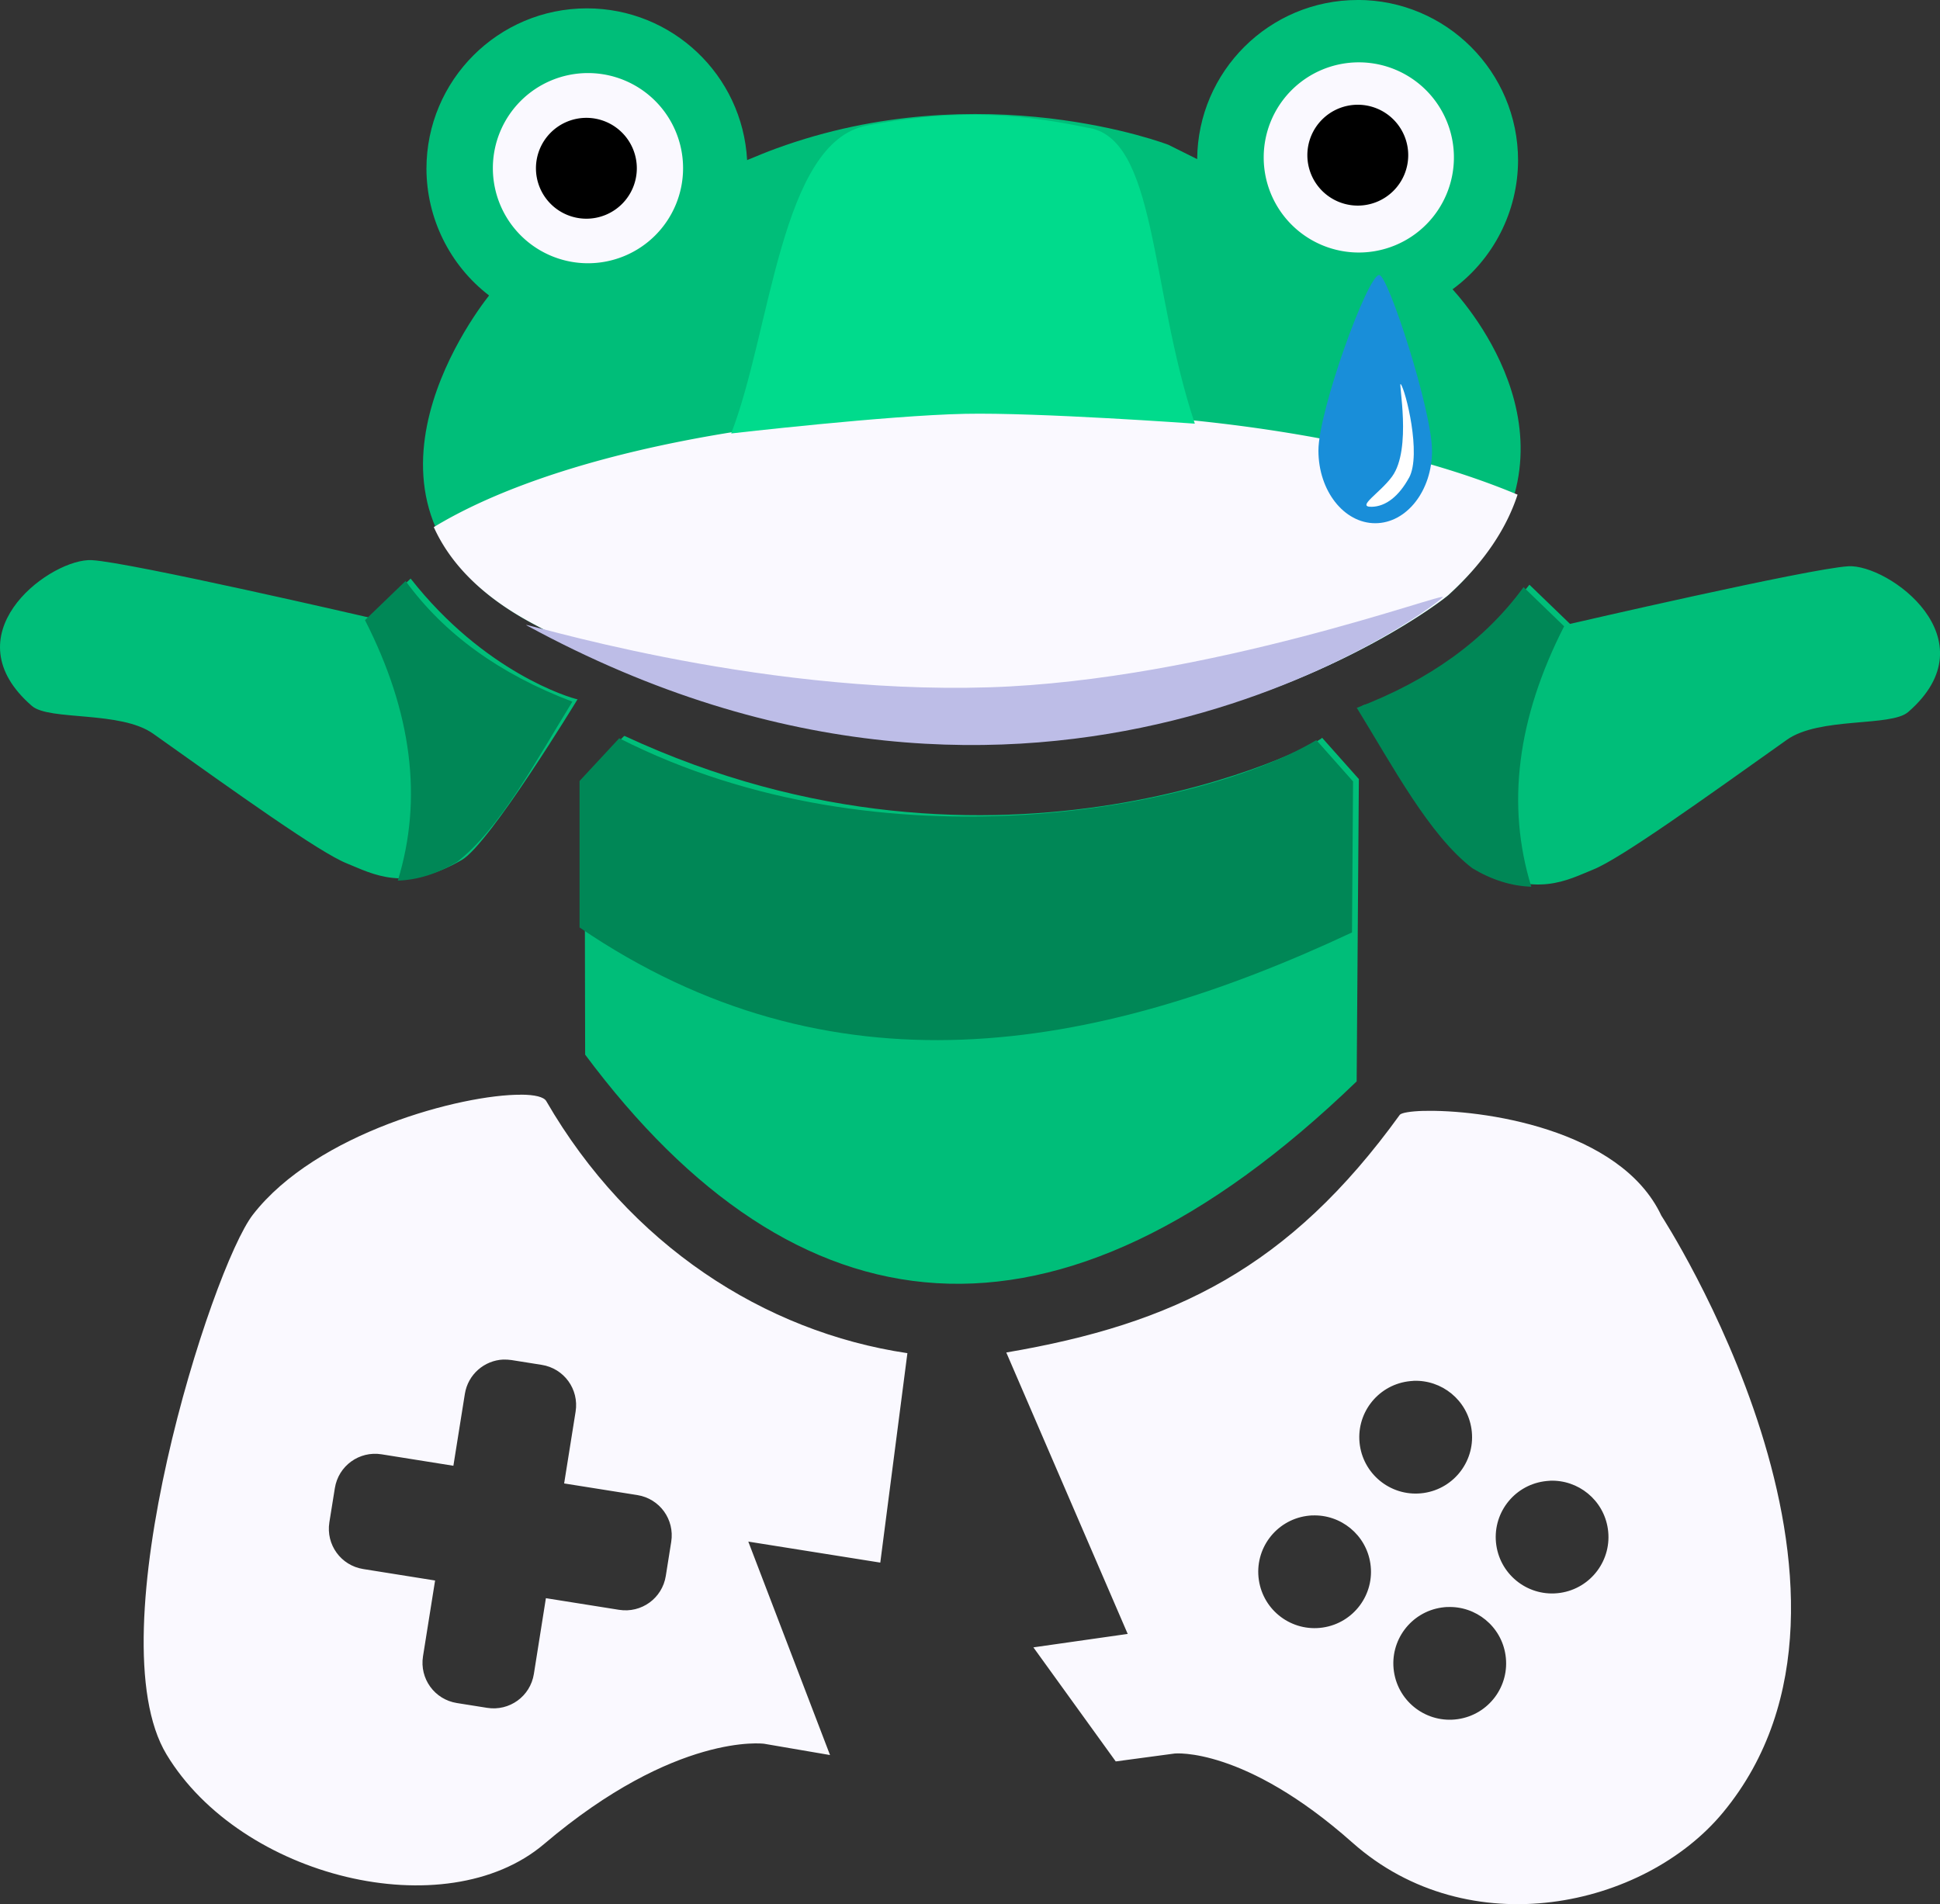 <?xml version="1.0" encoding="UTF-8" standalone="no"?>
<!-- Created with Inkscape (http://www.inkscape.org/) -->

<svg
   width="34.351mm"
   height="33.721mm"
   viewBox="0 0 34.351 33.721"
   version="1.1"
   id="svg1"
   xml:space="preserve"
   xmlns="http://www.w3.org/2000/svg"
   xmlns:svg="http://www.w3.org/2000/svg"><rect x="0" y="0" width="34.351" height="33.721" fill="#333333" stroke="none"/><defs
     id="defs1" /><g
     id="g243"
     transform="translate(-433.851,-5.493)"><g
       id="g388"
       transform="translate(276.257,59.967)"
       style="display:inline;stroke:none;stroke-opacity:1"><path
         id="path378"
         style="display:inline;fill:#faf9ff;fill-opacity:1;stroke:none;stroke-width:0.635;stroke-linecap:round;stroke-linejoin:round;stroke-dasharray:none;stroke-opacity:1"
         d="m 166.82,-35.087 c -1.048,-0.006 -3.623,0.673 -4.748,2.124 -0.732,0.945 -2.803,7.45 -1.529,9.56 1.317,2.182 4.94,3.068 6.686,1.585 2.336,-1.984 3.894,-1.775 3.894,-1.775 l 1.168,0.2 -1.447,-3.78 2.337,0.372 0.48,-3.709 c -2.537,-0.377 -4.926,-1.924 -6.395,-4.465 -0.043,-0.073 -0.203,-0.112 -0.445,-0.113 z m 15.981,0.286 c -0.232,0.007 -0.385,0.033 -0.42,0.068 -1.958,2.712 -3.992,3.704 -6.969,4.211 l 2.15,4.984 -1.67,0.238 1.458,2.02 1.044,-0.14 c 0,0 1.228,-0.126 3.147,1.578 2.058,1.828 5.165,1.156 6.563,-0.535 3.241,-3.92 -1.093,-10.569 -1.093,-10.569 -0.727,-1.548 -3.207,-1.883 -4.211,-1.854 z m -16.297,4.405 c 0.048,-0.002 0.097,3.93e-4 0.147,0.008 l 0.535,0.085 c 0.396,0.063 0.663,0.432 0.6,0.828 l -0.203,1.272 1.296,0.206 c 0.396,0.063 0.663,0.432 0.6,0.828 l -0.096,0.604 c -0.063,0.396 -0.432,0.663 -0.828,0.6 l -1.295,-0.206 -0.213,1.342 c -0.063,0.396 -0.432,0.663 -0.828,0.6 l -0.535,-0.085 c -0.396,-0.063 -0.663,-0.432 -0.6,-0.828 l 0.214,-1.342 -1.272,-0.203 c -0.396,-0.063 -0.663,-0.432 -0.6,-0.828 l 0.097,-0.604 c 0.063,-0.396 0.432,-0.663 0.827,-0.6 l 1.272,0.203 0.203,-1.272 c 0.055,-0.346 0.345,-0.594 0.681,-0.609 z m 16.114,0.376 c 0.506,-0.022 0.956,0.341 1.031,0.853 0.08,0.546 -0.298,1.053 -0.843,1.133 -0.546,0.08 -1.053,-0.298 -1.133,-0.843 -0.08,-0.546 0.298,-1.052 0.843,-1.132 0.034,-0.005 0.068,-0.008 0.102,-0.01 z m 2.415,1.769 c 0.506,-0.022 0.956,0.341 1.031,0.853 0.08,0.546 -0.298,1.053 -0.843,1.133 -0.546,0.08 -1.052,-0.298 -1.132,-0.843 -0.08,-0.546 0.297,-1.052 0.843,-1.132 0.034,-0.005 0.068,-0.008 0.102,-0.01 z m -4.205,0.615 c 0.506,-0.022 0.956,0.342 1.031,0.853 0.08,0.546 -0.298,1.052 -0.843,1.132 -0.546,0.08 -1.052,-0.297 -1.132,-0.843 -0.08,-0.546 0.297,-1.053 0.843,-1.133 0.034,-0.005 0.068,-0.008 0.102,-0.01 z m 2.394,1.622 c 0.506,-0.022 0.956,0.342 1.03,0.853 0.08,0.546 -0.297,1.052 -0.843,1.132 -0.546,0.08 -1.053,-0.297 -1.133,-0.843 -0.08,-0.546 0.298,-1.053 0.843,-1.133 0.034,-0.005 0.068,-0.008 0.102,-0.01 z" /><path
         id="path380"
         style="display:inline;fill:#00be79;fill-opacity:1;stroke:none;stroke-width:0.635;stroke-linecap:round;stroke-linejoin:round;stroke-dasharray:none;stroke-opacity:1"
         d="m 181.632,-54.474 c -1.56,9.31e-4 -2.827,1.259 -2.84,2.818 l -0.51,-0.254 c 0,0 -3.292,-1.269 -6.945,0.066 -0.161,0.059 -0.335,0.13 -0.514,0.205 -0.082,-1.507 -1.327,-2.687 -2.837,-2.687 -1.569,1.32e-4 -2.841,1.272 -2.841,2.841 0.003,0.879 0.412,1.708 1.109,2.244 -0.297,0.376 -2.885,3.836 0.75,5.798 9.156,4.942 16.024,-0.3 16.239,-0.496 2.604,-2.375 0.486,-4.953 0.071,-5.412 0.727,-0.533 1.157,-1.38 1.16,-2.282 1.5e-4,-1.569 -1.272,-2.842 -2.842,-2.842 z m -22.48,9.92 c -0.759,0.042 -2.431,1.335 -0.993,2.582 0.307,0.266 1.57,0.081 2.148,0.492 1.504,1.069 2.945,2.103 3.427,2.296 0.451,0.181 1.027,0.524 2.038,-0.061 0.492,-0.285 2.044,-2.837 2.048,-2.844 -0.134,-0.027 -1.652,-0.478 -2.955,-2.139 l -0.72,0.694 c 0,0 -4.236,-0.981 -4.923,-1.02 -0.022,-0.001 -0.046,-0.001 -0.07,0 z m 8.668,2.465 c 0.013,0.003 0.018,0.003 0.002,-0.002 z m 22.497,-2.356 c -0.686,0.039 -4.923,1.02 -4.923,1.02 l -0.719,-0.694 c -1.302,1.66 -2.82,2.112 -2.955,2.139 0.005,0.008 1.557,2.558 2.048,2.843 1.011,0.585 1.586,0.243 2.037,0.062 0.482,-0.193 1.923,-1.227 3.428,-2.297 0.578,-0.411 1.841,-0.226 2.148,-0.492 1.484,-1.287 -0.345,-2.623 -1.063,-2.582 z m -8.598,2.465 -0.002,-0.003 c -0.017,0.005 -0.012,0.005 0.002,0.003 z m -13.069,0.539 c -0.016,-0.008 -0.705,0.778 -0.705,0.778 l 0.01,4.866 c 3.726,5.003 8.314,5.632 13.661,0.474 l 0.039,-5.354 -0.651,-0.732 c -0.051,0.116 -5.729,3.049 -12.353,-0.033 z" /><path
         id="path384"
         style="display:inline;fill:#faf9ff;fill-opacity:1;stroke:none;stroke-width:0.635;stroke-linecap:round;stroke-linejoin:round;stroke-dasharray:none;stroke-opacity:1"
         d="m 181.654,-53.37 a 1.684,1.684 0 0 0 -1.684,1.684 1.684,1.684 0 0 0 1.684,1.684 1.684,1.684 0 0 0 1.684,-1.684 1.684,1.684 0 0 0 -1.684,-1.684 z m -13.649,0.19 a 1.684,1.684 0 0 0 -1.684,1.684 1.684,1.684 0 0 0 1.684,1.684 1.684,1.684 0 0 0 1.684,-1.684 1.684,1.684 0 0 0 -1.684,-1.684 z m 7.429,5.987 a 11.74,4.093 0 0 0 -10.159,2.054 c 0.274,0.607 0.803,1.196 1.729,1.696 9.156,4.942 16.024,-0.3 16.239,-0.496 0.663,-0.604 1.036,-1.206 1.222,-1.775 a 11.74,4.093 0 0 0 -9.031,-1.479 z" /><path
         id="circle386"
         style="display:inline;stroke:none;stroke-width:0.635;stroke-linecap:round;stroke-linejoin:round;stroke-opacity:1;stroke-dasharray:none"
         d="m 181.636,-52.619 a 0.893,0.893 0 0 0 -0.893,0.893 0.893,0.893 0 0 0 0.893,0.893 0.893,0.893 0 0 0 0.893,-0.893 0.893,0.893 0 0 0 -0.893,-0.893 z m -13.659,0.232 a 0.893,0.893 0 0 0 -0.893,0.893 0.893,0.893 0 0 0 0.893,0.893 0.893,0.893 0 0 0 0.893,-0.893 0.893,0.893 0 0 0 -0.893,-0.893 z" /><path
         id="path387"
         style="display:inline;opacity:1;fill:#198ed9;fill-opacity:1;stroke:none;stroke-width:5.858;stroke-opacity:1"
         d="m 182.951,-46.494 c 0,0.71 -0.45,1.286 -1.006,1.286 -0.555,-1e-6 -1.006,-0.576 -1.006,-1.286 0,-0.71 0.871,-3.11 1.076,-3.11 0.158,4e-6 0.935,2.4 0.935,3.11 z" /><path
         id="path388"
         style="display:inline;opacity:1;fill:#ffffff;fill-opacity:1;stroke:none;stroke-width:2.997;stroke-opacity:1"
         d="m 182.542,-46.012 c -0.178,0.325 -0.409,0.508 -0.659,0.513 -0.284,0.006 0.146,-0.242 0.36,-0.536 0.356,-0.489 0.105,-1.694 0.153,-1.637 0.085,0.1 0.373,1.247 0.147,1.66 z" /></g><g
       id="g243-8"
       transform="matrix(2.923,0,0,2.923,27.053,388.994)"><g
         id="layer2"
         transform="matrix(0.337,0,0,0.337,85.744,-91.289)"><path
           id="path7"
           style="display:inline;fill:#008756;fill-opacity:1;stroke:none;stroke-width:0.056;stroke-linecap:round;stroke-linejoin:round;stroke-dasharray:none;stroke-opacity:1"
           d="M 165.829 -107.989 L 165.099 -107.285 C 165.944 -105.629 166.141 -104.068 165.689 -102.602 C 166.048 -102.614 166.402 -102.726 166.749 -102.934 C 167.525 -103.528 168.191 -104.788 168.827 -105.819 C 167.521 -106.314 166.521 -107.037 165.829 -107.989 z M 185.925 -107.878 C 185.232 -106.927 184.233 -106.203 182.927 -105.708 C 183.563 -104.677 184.228 -103.417 185.005 -102.824 C 185.352 -102.615 185.704 -102.504 186.064 -102.492 C 185.612 -103.958 185.809 -105.519 186.654 -107.174 L 185.925 -107.878 z M 169.669 -105.161 L 168.956 -104.393 L 168.956 -101.759 C 173.459 -98.689 178.177 -99.482 182.841 -101.67 L 182.86 -104.385 L 182.2 -105.128 C 180.174 -103.916 174.421 -102.748 169.669 -105.161 z " /><path
           id="path10"
           style="display:inline;fill:#bdbde7;fill-opacity:1;stroke:none;stroke-width:0.1;stroke-linecap:round;stroke-linejoin:round;stroke-dasharray:none;stroke-opacity:1"
           d="m 168,-107.193 c 9.218,5.025 16.273,-0.288 16.473,-0.503 0.117,-0.126 -4.218,1.497 -8.156,1.619 -4.307,0.134 -8.479,-1.209 -8.317,-1.116 z" /><path
           style="display:inline;fill:#00db8c;fill-opacity:1;stroke:none;stroke-width:0.7;stroke-dasharray:none;stroke-opacity:1"
           d="m 180.016,-110.817 c 0,0 -2.827,-0.204 -4.133,-0.177 -1.401,0.029 -4.201,0.353 -4.201,0.353 0.719,-1.862 0.889,-5.24 2.437,-5.535 1.429,-0.272 2.567,-0.257 3.959,0.037 1.259,0.161 1.125,2.886 1.938,5.322 z"
           id="path11" /></g></g></g></svg>
